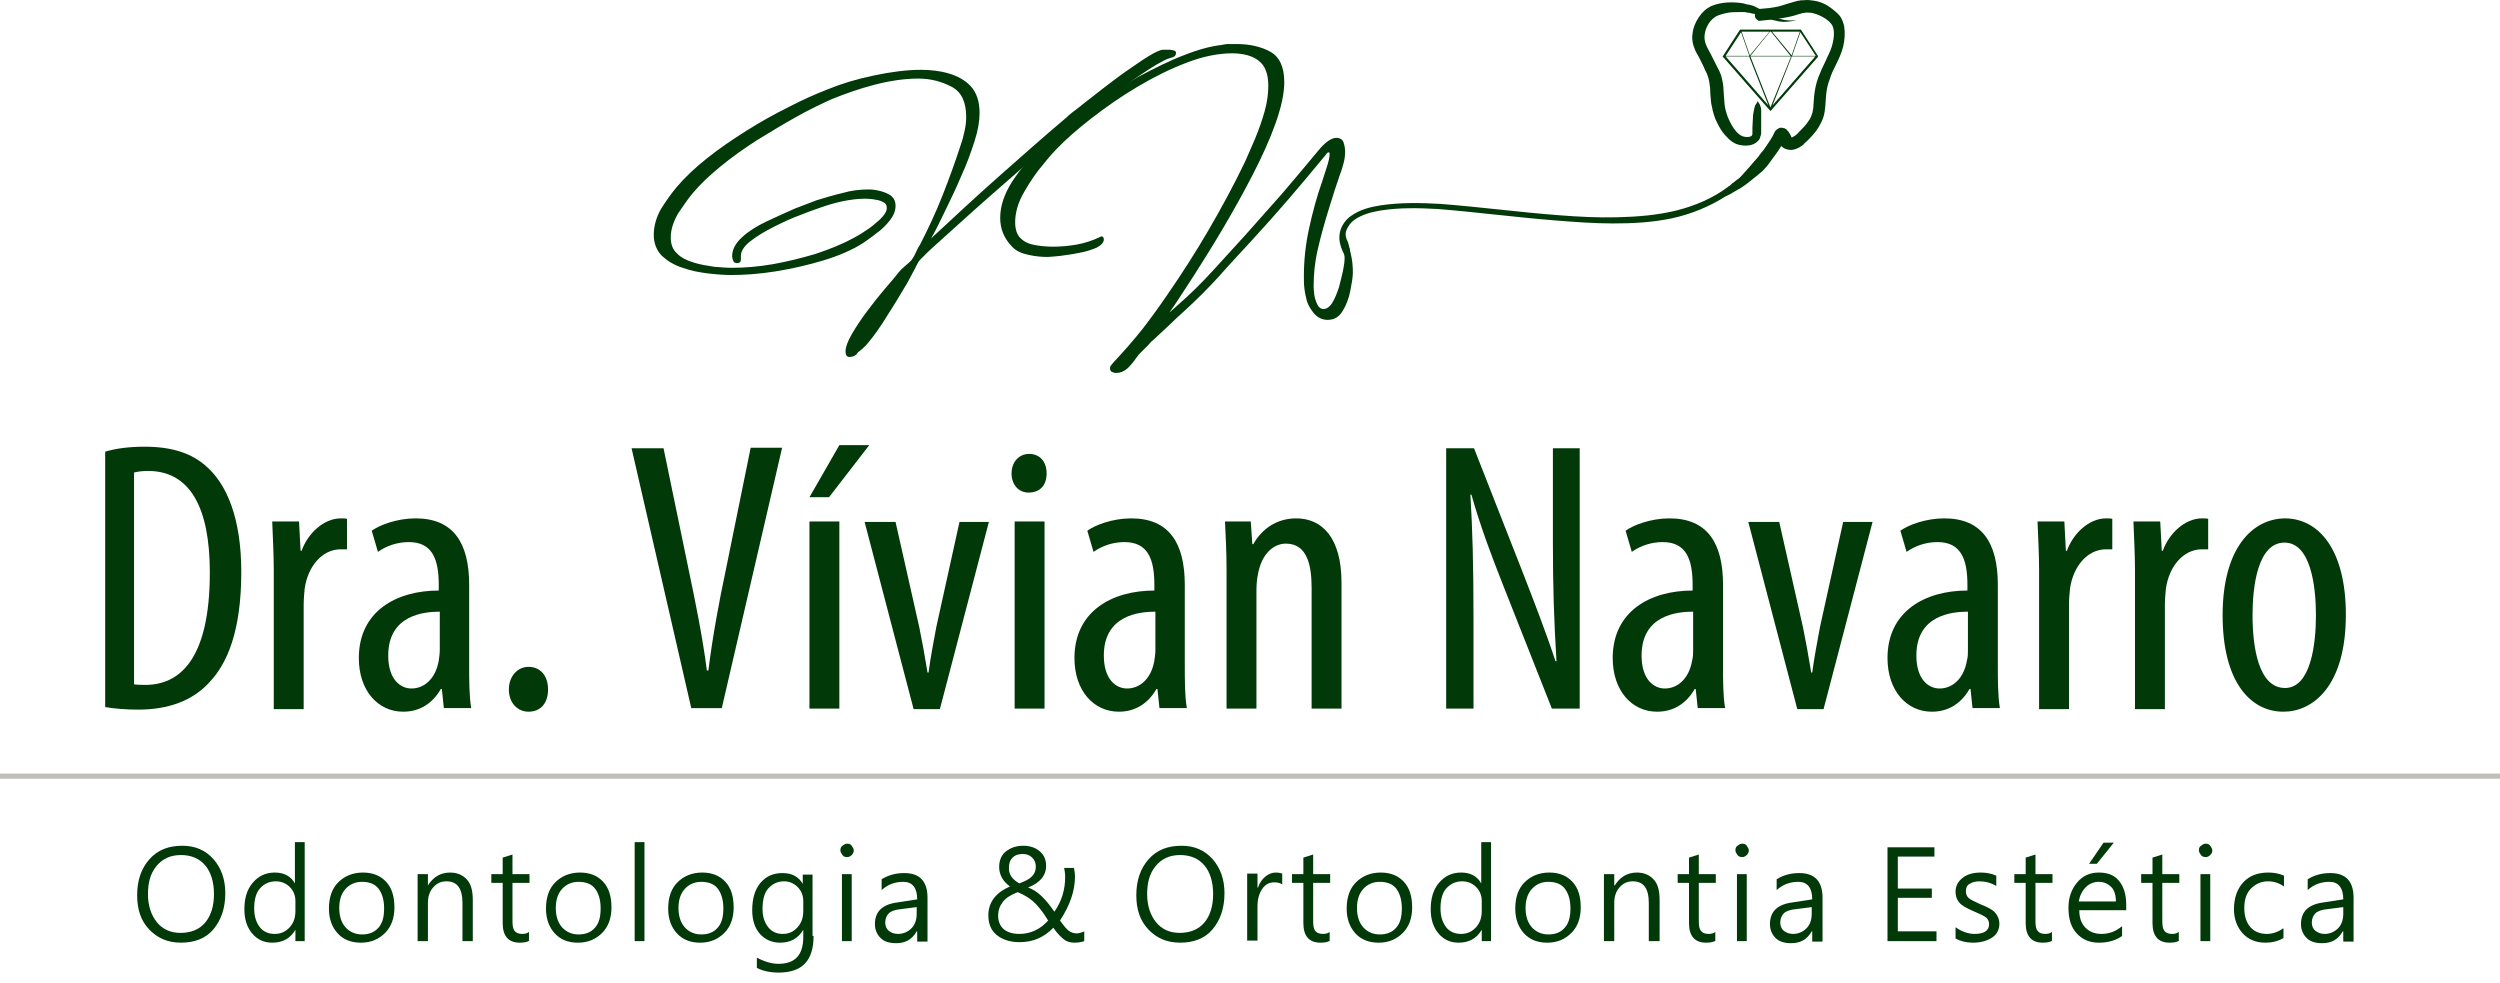 <svg xmlns="http://www.w3.org/2000/svg" width="150" height="59" viewBox="0 0 150 59" fill="none"><path d="M6.28 27.111C6.96 26.895 7.795 26.802 8.693 26.802C10.332 26.802 11.508 27.204 12.374 27.977C13.58 29.029 14.477 31.04 14.477 34.319C14.477 37.907 13.611 39.825 12.59 40.908C11.569 42.052 10.085 42.578 8.29 42.578C7.579 42.578 6.806 42.516 6.311 42.423V27.111H6.28ZM8.043 41.062C8.29 41.093 8.569 41.093 8.723 41.093C10.703 41.093 12.59 39.67 12.59 34.35C12.59 30.421 11.384 28.256 8.878 28.256C8.6 28.256 8.29 28.287 8.043 28.349V41.062Z" fill="#013908"></path><path d="M16.426 34.195C16.426 33.236 16.364 32.122 16.333 31.287H17.942L18.035 33.05H18.096C18.468 31.999 19.427 31.102 20.448 31.102C20.602 31.102 20.726 31.102 20.819 31.133V32.958C20.726 32.958 20.602 32.958 20.448 32.958C19.303 32.958 18.468 34.009 18.282 35.309C18.251 35.618 18.22 35.958 18.22 36.329V42.547H16.426V34.195Z" fill="#013908"></path><path d="M26.634 42.516L26.511 41.341H26.449C25.954 42.207 25.18 42.702 24.191 42.702C22.675 42.702 21.53 41.434 21.53 39.485C21.53 36.67 23.788 35.432 26.325 35.432V35.092C26.325 33.576 25.954 32.525 24.531 32.525C23.85 32.525 23.201 32.741 22.675 33.112L22.304 31.844C22.768 31.504 23.819 31.102 24.933 31.102C27.191 31.102 28.15 32.556 28.15 35.092V39.949C28.15 40.784 28.15 41.774 28.274 42.485H26.634V42.516ZM26.387 36.701C25.459 36.701 23.294 36.886 23.294 39.33C23.294 40.784 24.036 41.31 24.686 41.31C25.459 41.31 26.139 40.722 26.325 39.639C26.356 39.423 26.387 39.206 26.387 38.99V36.701Z" fill="#013908"></path><path d="M30.532 41.372C30.532 40.568 31.058 40.011 31.708 40.011C32.419 40.011 32.883 40.537 32.883 41.372C32.883 42.176 32.45 42.702 31.708 42.702C31.058 42.702 30.532 42.176 30.532 41.372Z" fill="#013908"></path><path d="M41.483 42.517L37.894 26.895H39.812L41.328 34.226C41.699 35.989 42.163 38.248 42.411 40.227H42.504C42.751 38.217 43.153 36.051 43.555 34.164L45.04 26.864H46.927L43.308 42.486H41.483V42.517Z" fill="#013908"></path><path d="M52.155 26.709L49.742 29.833H48.567L50.361 26.709H52.155ZM48.567 42.516V31.287H50.361V42.516H48.567Z" fill="#013908"></path><path d="M53.733 31.318L55.156 37.629C55.31 38.371 55.496 39.392 55.651 40.351H55.713C55.836 39.423 56.022 38.464 56.177 37.629L57.569 31.318H59.332L56.393 42.547H54.816L51.877 31.318H53.733Z" fill="#013908"></path><path d="M62.797 28.41C62.797 29.122 62.394 29.555 61.714 29.555C61.126 29.555 60.693 29.091 60.693 28.41C60.693 27.699 61.157 27.235 61.745 27.235C62.394 27.235 62.797 27.699 62.797 28.41ZM60.879 42.516V31.287H62.673V42.516H60.879Z" fill="#013908"></path><path d="M69.571 42.516L69.447 41.341H69.385C68.891 42.207 68.117 42.702 67.127 42.702C65.612 42.702 64.467 41.434 64.467 39.485C64.467 36.67 66.725 35.432 69.262 35.432V35.092C69.262 33.576 68.891 32.525 67.468 32.525C66.787 32.525 66.137 32.741 65.612 33.112L65.24 31.844C65.704 31.504 66.756 31.102 67.87 31.102C70.128 31.102 71.087 32.556 71.087 35.092V39.949C71.087 40.784 71.087 41.774 71.211 42.485H69.571V42.516ZM69.324 36.701C68.396 36.701 66.23 36.886 66.23 39.33C66.23 40.784 66.973 41.31 67.622 41.31C68.396 41.31 69.076 40.722 69.262 39.639C69.293 39.423 69.324 39.206 69.324 38.99V36.701Z" fill="#013908"></path><path d="M73.593 34.195C73.593 32.865 73.531 32.184 73.5 31.287H75.046L75.139 32.648H75.201C75.696 31.751 76.593 31.102 77.769 31.102C79.315 31.102 80.491 32.246 80.491 34.968V42.516H78.697V35.278C78.697 33.947 78.449 32.617 77.15 32.617C76.407 32.617 75.696 33.236 75.48 34.443C75.418 34.721 75.387 35.061 75.387 35.432V42.516H73.593V34.195Z" fill="#013908"></path><path d="M86.77 42.516V26.895H88.441L91.318 34.226C91.968 35.896 92.772 37.969 93.329 39.67H93.39C93.236 37.196 93.174 35.185 93.174 32.494V26.895H94.782V42.516H93.112L90.142 34.999C89.524 33.422 88.843 31.658 88.286 29.679H88.224C88.348 31.782 88.41 33.762 88.41 37.103V42.516H86.77Z" fill="#013908"></path><path d="M101.866 42.516L101.743 41.341H101.681C101.186 42.207 100.412 42.702 99.423 42.702C97.907 42.702 96.762 41.434 96.762 39.485C96.762 36.67 99.02 35.432 101.557 35.432V35.092C101.557 33.576 101.186 32.525 99.763 32.525C99.082 32.525 98.433 32.741 97.907 33.112L97.536 31.844C98 31.504 99.051 31.102 100.165 31.102C102.423 31.102 103.382 32.556 103.382 35.092V39.949C103.382 40.784 103.382 41.774 103.506 42.485H101.866V42.516ZM101.588 36.701C100.66 36.701 98.495 36.886 98.495 39.33C98.495 40.784 99.237 41.31 99.887 41.31C100.66 41.31 101.34 40.722 101.526 39.639C101.588 39.423 101.588 39.206 101.588 38.99V36.701Z" fill="#013908"></path><path d="M106.754 31.318L108.177 37.629C108.332 38.371 108.517 39.392 108.672 40.351H108.734C108.858 39.423 109.043 38.464 109.198 37.629L110.59 31.318H112.353L109.414 42.547H107.837L104.898 31.318H106.754Z" fill="#013908"></path><path d="M118.354 42.516L118.231 41.341H118.169C117.674 42.207 116.9 42.702 115.91 42.702C114.395 42.702 113.25 41.434 113.25 39.485C113.25 36.67 115.508 35.432 118.045 35.432V35.092C118.045 33.576 117.674 32.525 116.251 32.525C115.57 32.525 114.921 32.741 114.395 33.112L114.023 31.844C114.487 31.504 115.539 31.102 116.653 31.102C118.911 31.102 119.87 32.556 119.87 35.092V39.949C119.87 40.784 119.87 41.774 119.994 42.485H118.354V42.516ZM118.076 36.701C117.148 36.701 114.982 36.886 114.982 39.33C114.982 40.784 115.725 41.31 116.374 41.31C117.148 41.31 117.828 40.722 118.014 39.639C118.076 39.423 118.076 39.206 118.076 38.99V36.701Z" fill="#013908"></path><path d="M122.345 34.195C122.345 33.236 122.283 32.122 122.252 31.287H123.861L123.953 33.05H124.015C124.387 31.999 125.345 31.102 126.366 31.102C126.521 31.102 126.645 31.102 126.738 31.133V32.958C126.645 32.958 126.521 32.958 126.366 32.958C125.222 32.958 124.387 34.009 124.201 35.309C124.17 35.618 124.139 35.958 124.139 36.329V42.547H122.345V34.195Z" fill="#013908"></path><path d="M128.099 34.195C128.099 33.236 128.037 32.122 128.006 31.287H129.614L129.707 33.05H129.769C130.14 31.999 131.099 31.102 132.12 31.102C132.275 31.102 132.399 31.102 132.491 31.133V32.958C132.399 32.958 132.275 32.958 132.12 32.958C130.976 32.958 130.14 34.009 129.955 35.309C129.924 35.618 129.893 35.958 129.893 36.329V42.547H128.099V34.195Z" fill="#013908"></path><path d="M140.751 36.886C140.751 41.217 138.74 42.702 137.008 42.702C134.997 42.702 133.357 40.877 133.357 36.917C133.357 32.834 135.183 31.102 137.131 31.102C139.142 31.133 140.751 32.989 140.751 36.886ZM135.152 36.917C135.152 38.773 135.492 41.279 137.1 41.279C138.647 41.279 138.957 38.65 138.957 36.917C138.957 35.185 138.647 32.556 137.07 32.556C135.461 32.556 135.152 35.185 135.152 36.917Z" fill="#013908"></path><path d="M8.229 53.715C8.229 52.818 8.476 52.106 8.971 51.549C9.466 50.992 10.116 50.745 10.951 50.745C11.724 50.745 12.343 51.023 12.807 51.549C13.271 52.075 13.518 52.756 13.518 53.591C13.518 54.488 13.271 55.199 12.807 55.756C12.343 56.313 11.662 56.56 10.858 56.56C10.054 56.56 9.435 56.282 8.94 55.756C8.445 55.23 8.229 54.55 8.229 53.715ZM8.878 53.653C8.878 54.333 9.064 54.89 9.404 55.323C9.744 55.756 10.239 55.973 10.827 55.973C11.477 55.973 11.972 55.756 12.312 55.354C12.652 54.952 12.838 54.364 12.838 53.653C12.838 52.91 12.652 52.322 12.312 51.92C11.972 51.518 11.477 51.302 10.858 51.302C10.239 51.302 9.744 51.518 9.373 51.982C9.002 52.446 8.878 53.003 8.878 53.653Z" fill="#013908"></path><path d="M18.313 56.468H17.725V55.787C17.416 56.313 16.952 56.56 16.333 56.56C15.838 56.56 15.436 56.375 15.127 56.004C14.818 55.633 14.663 55.169 14.663 54.55C14.663 53.9 14.818 53.374 15.158 52.972C15.498 52.57 15.931 52.353 16.488 52.353C17.045 52.353 17.447 52.57 17.694 53.003V50.528H18.282V56.468H18.313ZM17.725 54.055C17.725 53.715 17.602 53.436 17.385 53.22C17.169 53.003 16.89 52.879 16.55 52.879C16.148 52.879 15.838 53.034 15.591 53.312C15.343 53.591 15.251 54.024 15.251 54.519C15.251 54.983 15.374 55.354 15.591 55.633C15.807 55.911 16.117 56.035 16.488 56.035C16.828 56.035 17.138 55.911 17.385 55.633C17.633 55.354 17.725 55.045 17.725 54.643V54.055Z" fill="#013908"></path><path d="M19.736 54.519C19.736 53.838 19.922 53.312 20.293 52.941C20.664 52.57 21.159 52.353 21.778 52.353C22.365 52.353 22.829 52.539 23.17 52.91C23.51 53.282 23.665 53.776 23.665 54.457C23.665 55.076 23.479 55.602 23.108 55.973C22.737 56.344 22.273 56.561 21.654 56.561C21.066 56.561 20.602 56.375 20.262 56.004C19.922 55.633 19.736 55.138 19.736 54.519ZM20.355 54.488C20.355 54.952 20.478 55.354 20.726 55.633C20.973 55.911 21.314 56.066 21.716 56.066C22.149 56.066 22.458 55.942 22.706 55.663C22.953 55.385 23.046 55.014 23.046 54.488C23.046 53.993 22.922 53.591 22.706 53.312C22.489 53.034 22.149 52.91 21.716 52.91C21.314 52.91 20.973 53.065 20.726 53.343C20.478 53.622 20.355 53.993 20.355 54.488Z" fill="#013908"></path><path d="M28.367 56.468H27.748V54.179C27.748 53.312 27.439 52.879 26.789 52.879C26.449 52.879 26.201 53.003 25.985 53.251C25.768 53.498 25.675 53.807 25.675 54.179V56.468H25.057V52.446H25.675V53.127C25.985 52.632 26.418 52.353 27.006 52.353C27.439 52.353 27.779 52.508 28.026 52.787C28.274 53.065 28.367 53.467 28.367 54.024V56.468Z" fill="#013908"></path><path d="M31.77 56.437C31.615 56.53 31.429 56.56 31.182 56.56C30.501 56.56 30.161 56.158 30.161 55.385V52.972H29.48V52.446H30.161V51.456L30.749 51.271V52.446H31.77V52.972H30.749V55.261C30.749 55.54 30.78 55.725 30.872 55.849C30.965 55.973 31.12 56.035 31.336 56.035C31.491 56.035 31.646 56.004 31.738 55.911V56.437H31.77Z" fill="#013908"></path><path d="M32.759 54.519C32.759 53.838 32.945 53.312 33.316 52.941C33.687 52.57 34.182 52.353 34.801 52.353C35.389 52.353 35.853 52.539 36.193 52.91C36.533 53.282 36.688 53.776 36.688 54.457C36.688 55.076 36.502 55.602 36.131 55.973C35.76 56.344 35.296 56.561 34.677 56.561C34.09 56.561 33.626 56.375 33.285 56.004C32.945 55.633 32.759 55.138 32.759 54.519ZM33.347 54.488C33.347 54.952 33.471 55.354 33.718 55.633C33.966 55.911 34.306 56.066 34.708 56.066C35.141 56.066 35.451 55.942 35.698 55.663C35.946 55.385 36.038 55.014 36.038 54.488C36.038 53.993 35.915 53.591 35.698 53.312C35.481 53.034 35.141 52.91 34.708 52.91C34.306 52.91 33.966 53.065 33.718 53.343C33.471 53.622 33.347 53.993 33.347 54.488Z" fill="#013908"></path><path d="M38.08 56.468V50.528H38.668V56.468H38.08Z" fill="#013908"></path><path d="M40.091 54.519C40.091 53.838 40.276 53.312 40.648 52.941C41.019 52.57 41.514 52.353 42.132 52.353C42.72 52.353 43.184 52.539 43.525 52.91C43.865 53.282 44.019 53.776 44.019 54.457C44.019 55.076 43.834 55.602 43.463 55.973C43.091 56.344 42.627 56.561 42.009 56.561C41.421 56.561 40.957 56.375 40.617 56.004C40.276 55.633 40.091 55.138 40.091 54.519ZM40.709 54.488C40.709 54.952 40.833 55.354 41.081 55.633C41.328 55.911 41.668 56.066 42.071 56.066C42.504 56.066 42.813 55.942 43.06 55.663C43.308 55.385 43.401 55.014 43.401 54.488C43.401 53.993 43.277 53.591 43.06 53.312C42.844 53.034 42.504 52.91 42.071 52.91C41.668 52.91 41.328 53.065 41.081 53.343C40.833 53.622 40.709 53.993 40.709 54.488Z" fill="#013908"></path><path d="M48.814 56.158C48.814 57.643 48.134 58.355 46.711 58.355C46.216 58.355 45.783 58.262 45.411 58.076V57.458C45.876 57.705 46.309 57.829 46.711 57.829C47.701 57.829 48.196 57.303 48.196 56.22V55.787C47.886 56.313 47.422 56.56 46.803 56.56C46.309 56.56 45.906 56.375 45.597 56.035C45.288 55.694 45.133 55.199 45.133 54.611C45.133 53.931 45.288 53.374 45.628 52.972C45.968 52.57 46.401 52.384 46.958 52.384C47.515 52.384 47.917 52.601 48.165 53.034V52.477H48.752V56.158H48.814ZM48.196 54.055C48.196 53.715 48.072 53.436 47.855 53.219C47.639 53.003 47.36 52.879 47.051 52.879C46.649 52.879 46.34 53.034 46.092 53.312C45.844 53.591 45.752 54.024 45.752 54.55C45.752 55.014 45.876 55.354 46.092 55.632C46.309 55.911 46.618 56.035 46.958 56.035C47.329 56.035 47.608 55.911 47.855 55.632C48.103 55.354 48.196 55.045 48.196 54.642V54.055Z" fill="#013908"></path><path d="M50.423 51.023C50.423 50.9 50.454 50.807 50.547 50.745C50.639 50.683 50.701 50.621 50.825 50.621C50.949 50.621 51.041 50.652 51.103 50.745C51.165 50.838 51.227 50.93 51.227 51.023C51.227 51.116 51.196 51.209 51.103 51.302C51.011 51.394 50.918 51.425 50.825 51.425C50.701 51.425 50.608 51.394 50.547 51.302C50.485 51.209 50.423 51.116 50.423 51.023ZM50.516 56.468V52.446H51.103V56.468H50.516Z" fill="#013908"></path><path d="M52.898 52.755C53.3 52.508 53.733 52.384 54.259 52.384C55.187 52.384 55.651 52.879 55.651 53.869V56.498H55.032V55.88H55.001C54.723 56.375 54.321 56.591 53.764 56.591C53.361 56.591 53.052 56.498 52.836 56.282C52.619 56.066 52.495 55.787 52.495 55.447C52.495 54.704 52.928 54.271 53.825 54.148L55.032 53.962C55.032 53.281 54.754 52.91 54.197 52.91C53.702 52.91 53.269 53.065 52.898 53.405V52.755ZM54.042 54.55C53.702 54.581 53.454 54.673 53.331 54.797C53.207 54.921 53.114 55.106 53.114 55.354C53.114 55.54 53.176 55.725 53.331 55.849C53.485 55.973 53.671 56.035 53.887 56.035C54.197 56.035 54.475 55.911 54.692 55.694C54.908 55.478 55.001 55.168 55.001 54.828V54.426L54.042 54.55Z" fill="#013908"></path><path d="M63.199 55.663C62.642 56.251 61.961 56.53 61.188 56.53C60.6 56.53 60.136 56.375 59.796 56.096C59.456 55.818 59.301 55.416 59.301 54.921C59.301 54.148 59.734 53.56 60.6 53.189C60.167 52.879 59.95 52.477 59.95 52.013C59.95 51.642 60.074 51.302 60.353 51.085C60.631 50.869 60.971 50.745 61.404 50.745C61.807 50.745 62.147 50.869 62.394 51.085C62.642 51.302 62.766 51.58 62.766 51.951C62.766 52.539 62.394 52.972 61.683 53.251C62.24 53.436 62.735 53.931 63.261 54.704C63.694 54.086 63.91 53.405 63.91 52.601C63.91 52.415 63.879 52.23 63.848 52.075H64.436C64.467 52.23 64.498 52.384 64.498 52.601C64.498 53.467 64.189 54.333 63.601 55.23C63.817 55.54 64.003 55.756 64.127 55.849C64.25 55.942 64.436 56.004 64.591 56.004C64.683 56.004 64.869 55.973 65.055 55.88V56.468C64.869 56.53 64.683 56.56 64.467 56.56C64.219 56.56 64.003 56.499 63.848 56.375C63.694 56.251 63.446 56.035 63.199 55.663ZM62.889 55.23C62.549 54.673 62.24 54.302 61.992 54.086C61.745 53.869 61.435 53.684 61.064 53.529C60.662 53.684 60.353 53.869 60.167 54.117C59.981 54.364 59.889 54.612 59.889 54.952C59.889 55.292 60.012 55.571 60.229 55.756C60.446 55.942 60.786 56.035 61.157 56.035C61.837 56.035 62.425 55.756 62.889 55.23ZM61.157 53.003C61.497 52.879 61.745 52.756 61.899 52.601C62.054 52.446 62.147 52.261 62.147 52.013C62.147 51.766 62.085 51.611 61.93 51.456C61.776 51.302 61.59 51.24 61.373 51.24C61.095 51.24 60.91 51.302 60.755 51.456C60.6 51.611 60.538 51.797 60.538 52.044C60.507 52.446 60.724 52.756 61.157 53.003Z" fill="#013908"></path><path d="M68.179 53.715C68.179 52.818 68.427 52.106 68.921 51.549C69.416 50.992 70.066 50.745 70.901 50.745C71.675 50.745 72.293 51.023 72.757 51.549C73.221 52.075 73.469 52.756 73.469 53.591C73.469 54.488 73.221 55.199 72.757 55.756C72.293 56.313 71.613 56.56 70.808 56.56C70.004 56.56 69.385 56.282 68.891 55.756C68.396 55.23 68.179 54.55 68.179 53.715ZM68.829 53.653C68.829 54.333 69.014 54.89 69.355 55.323C69.695 55.756 70.19 55.973 70.778 55.973C71.427 55.973 71.922 55.756 72.262 55.354C72.603 54.952 72.788 54.364 72.788 53.653C72.788 52.91 72.603 52.322 72.262 51.92C71.922 51.518 71.427 51.302 70.808 51.302C70.19 51.302 69.695 51.518 69.324 51.982C68.952 52.446 68.829 53.003 68.829 53.653Z" fill="#013908"></path><path d="M76.933 53.065C76.81 52.972 76.655 52.941 76.439 52.941C76.16 52.941 75.913 53.065 75.727 53.343C75.541 53.622 75.449 53.962 75.449 54.395V56.437H74.83V52.415H75.449V53.251H75.48C75.572 52.972 75.727 52.756 75.913 52.601C76.098 52.446 76.315 52.353 76.531 52.353C76.717 52.353 76.841 52.384 76.933 52.415V53.065Z" fill="#013908"></path><path d="M79.81 56.437C79.656 56.53 79.47 56.56 79.223 56.56C78.542 56.56 78.202 56.158 78.202 55.385V52.972H77.521V52.446H78.202V51.456L78.79 51.271V52.446H79.81V52.972H78.79V55.261C78.79 55.54 78.82 55.725 78.913 55.849C79.006 55.973 79.161 56.035 79.377 56.035C79.532 56.035 79.687 56.004 79.779 55.911V56.437H79.81Z" fill="#013908"></path><path d="M80.8 54.519C80.8 53.838 80.986 53.312 81.357 52.941C81.728 52.57 82.223 52.353 82.842 52.353C83.43 52.353 83.894 52.539 84.234 52.91C84.574 53.282 84.729 53.776 84.729 54.457C84.729 55.076 84.543 55.602 84.172 55.973C83.801 56.344 83.337 56.561 82.718 56.561C82.13 56.561 81.666 56.375 81.326 56.004C80.986 55.633 80.8 55.138 80.8 54.519ZM81.419 54.488C81.419 54.952 81.543 55.354 81.79 55.633C82.037 55.911 82.378 56.066 82.78 56.066C83.213 56.066 83.522 55.942 83.77 55.663C84.017 55.385 84.11 55.014 84.11 54.488C84.11 53.993 83.986 53.591 83.77 53.312C83.553 53.034 83.213 52.91 82.78 52.91C82.378 52.91 82.037 53.065 81.79 53.343C81.543 53.622 81.419 53.993 81.419 54.488Z" fill="#013908"></path><path d="M89.493 56.468H88.905V55.787C88.596 56.313 88.132 56.56 87.513 56.56C87.018 56.56 86.616 56.375 86.306 56.004C85.997 55.633 85.843 55.169 85.843 54.55C85.843 53.9 85.997 53.374 86.337 52.972C86.678 52.57 87.111 52.353 87.668 52.353C88.224 52.353 88.626 52.57 88.874 53.003V50.528H89.462V56.468H89.493ZM88.905 54.055C88.905 53.715 88.781 53.436 88.565 53.22C88.348 53.003 88.07 52.879 87.73 52.879C87.327 52.879 87.018 53.034 86.77 53.312C86.523 53.591 86.43 54.024 86.43 54.519C86.43 54.983 86.554 55.354 86.77 55.633C86.987 55.911 87.296 56.035 87.668 56.035C88.008 56.035 88.317 55.911 88.565 55.633C88.812 55.354 88.905 55.045 88.905 54.643V54.055Z" fill="#013908"></path><path d="M90.916 54.519C90.916 53.838 91.101 53.312 91.472 52.941C91.844 52.57 92.339 52.353 92.957 52.353C93.545 52.353 94.009 52.539 94.349 52.91C94.69 53.282 94.844 53.776 94.844 54.457C94.844 55.076 94.659 55.602 94.287 55.973C93.916 56.344 93.452 56.561 92.834 56.561C92.246 56.561 91.782 56.375 91.442 56.004C91.101 55.633 90.916 55.138 90.916 54.519ZM91.534 54.488C91.534 54.952 91.658 55.354 91.906 55.633C92.153 55.911 92.493 56.066 92.895 56.066C93.329 56.066 93.638 55.942 93.885 55.663C94.133 55.385 94.226 55.014 94.226 54.488C94.226 53.993 94.102 53.591 93.885 53.312C93.669 53.034 93.329 52.91 92.895 52.91C92.493 52.91 92.153 53.065 91.906 53.343C91.658 53.622 91.534 53.993 91.534 54.488Z" fill="#013908"></path><path d="M99.546 56.468H98.928V54.179C98.928 53.312 98.618 52.879 97.969 52.879C97.628 52.879 97.381 53.003 97.164 53.251C96.948 53.498 96.855 53.807 96.855 54.179V56.468H96.236V52.446H96.855V53.127H96.886C97.195 52.632 97.628 52.353 98.216 52.353C98.649 52.353 98.99 52.508 99.237 52.787C99.484 53.065 99.577 53.467 99.577 54.024V56.468H99.546Z" fill="#013908"></path><path d="M102.949 56.437C102.794 56.53 102.609 56.56 102.361 56.56C101.681 56.56 101.34 56.158 101.34 55.385V52.972H100.66V52.446H101.34V51.456L101.928 51.271V52.446H102.949V52.972H101.928V55.261C101.928 55.54 101.959 55.725 102.052 55.849C102.145 55.973 102.299 56.035 102.516 56.035C102.671 56.035 102.825 56.004 102.918 55.911V56.437H102.949Z" fill="#013908"></path><path d="M104.125 51.023C104.125 50.9 104.156 50.807 104.248 50.745C104.341 50.683 104.403 50.621 104.527 50.621C104.651 50.621 104.743 50.652 104.805 50.745C104.867 50.838 104.929 50.93 104.929 51.023C104.929 51.116 104.898 51.209 104.805 51.302C104.712 51.394 104.62 51.425 104.527 51.425C104.434 51.425 104.31 51.394 104.248 51.302C104.187 51.209 104.125 51.116 104.125 51.023ZM104.217 56.468V52.446H104.805V56.468H104.217Z" fill="#013908"></path><path d="M106.599 52.755C107.001 52.508 107.435 52.384 107.96 52.384C108.888 52.384 109.352 52.879 109.352 53.869V56.498H108.734V55.88H108.703C108.424 56.375 108.022 56.591 107.465 56.591C107.063 56.591 106.754 56.498 106.537 56.282C106.321 56.066 106.197 55.787 106.197 55.447C106.197 54.704 106.63 54.271 107.527 54.148L108.734 53.962C108.734 53.281 108.455 52.91 107.899 52.91C107.404 52.91 106.971 53.065 106.599 53.405V52.755ZM107.744 54.55C107.404 54.581 107.156 54.673 107.032 54.797C106.909 54.921 106.816 55.106 106.816 55.354C106.816 55.54 106.878 55.725 107.032 55.849C107.187 55.973 107.373 56.035 107.589 56.035C107.899 56.035 108.177 55.911 108.393 55.694C108.61 55.478 108.703 55.168 108.703 54.828V54.426L107.744 54.55Z" fill="#013908"></path><path d="M116.189 56.468H113.25V50.838H116.065V51.395H113.869V53.312H115.91V53.869H113.869V55.88H116.189V56.468Z" fill="#013908"></path><path d="M117.333 55.633C117.674 55.88 118.076 56.035 118.478 56.035C119.035 56.035 119.344 55.849 119.344 55.447C119.344 55.292 119.282 55.138 119.159 55.045C119.035 54.952 118.787 54.828 118.416 54.674C117.983 54.488 117.705 54.333 117.55 54.148C117.395 53.962 117.333 53.746 117.333 53.498C117.333 53.158 117.488 52.879 117.767 52.663C118.045 52.446 118.416 52.353 118.849 52.353C119.19 52.353 119.499 52.415 119.777 52.539V53.158C119.468 52.972 119.128 52.879 118.756 52.879C118.509 52.879 118.323 52.941 118.169 53.034C118.014 53.127 117.952 53.282 117.952 53.467C117.952 53.653 118.014 53.776 118.107 53.869C118.2 53.962 118.447 54.086 118.787 54.24C119.251 54.426 119.561 54.581 119.715 54.766C119.87 54.952 119.963 55.169 119.963 55.416C119.963 55.787 119.808 56.066 119.53 56.251C119.251 56.437 118.849 56.561 118.385 56.561C117.983 56.561 117.612 56.468 117.333 56.313V55.633Z" fill="#013908"></path><path d="M123.149 56.437C122.994 56.53 122.809 56.56 122.561 56.56C121.881 56.56 121.541 56.158 121.541 55.385V52.972H120.86V52.446H121.541V51.456L122.128 51.271V52.446H123.149V52.972H122.128V55.261C122.128 55.54 122.159 55.725 122.252 55.849C122.345 55.973 122.499 56.035 122.716 56.035C122.871 56.035 123.025 56.004 123.118 55.911V56.437H123.149Z" fill="#013908"></path><path d="M127.604 54.612H124.758C124.758 55.076 124.881 55.416 125.129 55.663C125.376 55.911 125.686 56.035 126.088 56.035C126.552 56.035 126.954 55.88 127.325 55.571V56.158C126.985 56.406 126.521 56.561 125.933 56.561C125.376 56.561 124.943 56.375 124.603 56.004C124.263 55.633 124.108 55.138 124.108 54.457C124.108 53.838 124.294 53.343 124.634 52.941C124.974 52.539 125.407 52.353 125.933 52.353C126.459 52.353 126.861 52.508 127.14 52.849C127.418 53.189 127.573 53.653 127.573 54.271V54.612H127.604ZM126.954 54.086C126.954 53.715 126.861 53.405 126.676 53.22C126.49 53.034 126.242 52.91 125.933 52.91C125.655 52.91 125.376 53.003 125.16 53.22C124.943 53.436 124.789 53.715 124.727 54.086H126.954ZM126.83 50.559L125.809 51.828H125.345L126.212 50.559H126.83Z" fill="#013908"></path><path d="M130.759 56.437C130.604 56.53 130.419 56.56 130.171 56.56C129.491 56.56 129.15 56.158 129.15 55.385V52.972H128.47V52.446H129.15V51.456L129.738 51.271V52.446H130.759V52.972H129.738V55.261C129.738 55.54 129.769 55.725 129.862 55.849C129.955 55.973 130.109 56.035 130.326 56.035C130.481 56.035 130.635 56.004 130.728 55.911V56.437H130.759Z" fill="#013908"></path><path d="M131.934 51.023C131.934 50.9 131.965 50.807 132.058 50.745C132.151 50.683 132.213 50.621 132.337 50.621C132.46 50.621 132.553 50.652 132.615 50.745C132.677 50.838 132.739 50.93 132.739 51.023C132.739 51.116 132.708 51.209 132.615 51.302C132.522 51.394 132.429 51.425 132.337 51.425C132.244 51.425 132.12 51.394 132.058 51.302C131.996 51.209 131.934 51.116 131.934 51.023ZM132.027 56.468V52.446H132.615V56.468H132.027Z" fill="#013908"></path><path d="M137.008 56.282C136.698 56.468 136.327 56.561 135.925 56.561C135.368 56.561 134.904 56.375 134.564 56.004C134.224 55.633 134.038 55.138 134.038 54.55C134.038 53.9 134.224 53.343 134.595 52.941C134.966 52.539 135.461 52.353 136.111 52.353C136.451 52.353 136.76 52.415 137.039 52.539V53.189C136.729 52.972 136.42 52.879 136.08 52.879C135.677 52.879 135.337 53.034 135.059 53.312C134.78 53.591 134.657 53.993 134.657 54.488C134.657 54.952 134.78 55.354 135.028 55.633C135.275 55.911 135.616 56.035 136.018 56.035C136.358 56.035 136.698 55.911 137.008 55.694V56.282Z" fill="#013908"></path><path d="M138.462 52.755C138.864 52.508 139.297 52.384 139.823 52.384C140.751 52.384 141.215 52.879 141.215 53.869V56.498H140.596V55.88H140.565C140.287 56.375 139.885 56.591 139.328 56.591C138.926 56.591 138.616 56.498 138.4 56.282C138.183 56.066 138.059 55.787 138.059 55.447C138.059 54.704 138.493 54.271 139.39 54.148L140.596 53.962C140.596 53.281 140.318 52.91 139.761 52.91C139.266 52.91 138.833 53.065 138.462 53.405V52.755ZM139.637 54.55C139.297 54.581 139.049 54.673 138.926 54.797C138.802 54.921 138.709 55.106 138.709 55.354C138.709 55.54 138.771 55.725 138.926 55.849C139.08 55.973 139.266 56.035 139.482 56.035C139.792 56.035 140.07 55.911 140.287 55.694C140.503 55.478 140.596 55.168 140.596 54.828V54.426L139.637 54.55Z" fill="#013908"></path><path d="M150 46.414H0V46.723H150V46.414Z" fill="#BFBEB9"></path><path d="M50.98 21.419C50.794 21.419 50.732 21.296 50.732 21.079C50.732 20.832 50.856 20.491 51.103 20.058C51.351 19.625 51.66 19.161 52.031 18.666C52.403 18.171 52.743 17.738 53.114 17.305C53.454 16.903 53.733 16.594 53.887 16.377C54.011 16.223 54.135 16.099 54.29 15.975C54.444 15.851 54.568 15.728 54.692 15.604C54.754 15.511 54.846 15.387 54.939 15.171C55.032 14.985 55.094 14.831 55.187 14.707C55.682 13.748 56.146 12.758 56.548 11.737C56.95 10.716 57.321 9.695 57.661 8.644C57.754 8.396 57.816 8.118 57.878 7.839C57.94 7.561 57.971 7.283 57.971 7.004C57.971 6.138 57.692 5.519 57.105 5.21C56.517 4.901 55.867 4.715 55.094 4.715C54.29 4.715 53.423 4.839 52.465 5.086C51.505 5.334 50.67 5.643 49.897 5.952C49.278 6.231 48.567 6.571 47.793 7.004C47.02 7.437 46.247 7.901 45.442 8.396C44.669 8.891 43.927 9.417 43.246 9.974C42.566 10.531 42.009 11.056 41.545 11.613C41.266 11.954 40.988 12.356 40.678 12.82C40.4 13.315 40.245 13.779 40.245 14.243C40.245 14.676 40.369 14.985 40.648 15.233C40.895 15.48 41.235 15.635 41.638 15.758C42.04 15.882 42.442 15.944 42.844 16.006C43.246 16.037 43.586 16.068 43.896 16.068C44.669 16.068 45.473 16.006 46.37 15.851C47.237 15.697 48.103 15.48 48.938 15.233C49.773 14.954 50.547 14.645 51.227 14.274C51.382 14.181 51.629 14.057 51.939 13.841C52.248 13.655 52.526 13.408 52.805 13.16C53.052 12.912 53.207 12.696 53.207 12.479C53.207 12.294 53.114 12.17 52.959 12.108C52.774 12.015 52.588 11.985 52.372 11.954C52.155 11.923 52 11.923 51.877 11.923C51.444 11.923 51.011 11.985 50.547 12.077C50.113 12.17 49.68 12.294 49.247 12.448C49 12.541 48.598 12.665 48.072 12.882C47.546 13.067 47.02 13.315 46.463 13.593C45.906 13.871 45.442 14.15 45.04 14.459C44.638 14.769 44.453 15.078 44.453 15.356V15.573C44.453 15.728 44.36 15.789 44.205 15.789C44.112 15.789 44.019 15.728 43.989 15.635C43.958 15.542 43.927 15.449 43.927 15.387C43.927 14.985 44.112 14.614 44.514 14.243C44.916 13.871 45.411 13.562 45.999 13.284C46.587 13.005 47.144 12.758 47.701 12.51C48.257 12.294 48.691 12.139 49 12.015C49.495 11.861 50.021 11.706 50.547 11.582C51.072 11.428 51.598 11.366 52.124 11.366C52.341 11.366 52.557 11.397 52.805 11.459C53.052 11.521 53.269 11.613 53.454 11.737C53.64 11.892 53.733 12.077 53.733 12.356C53.733 12.665 53.609 12.944 53.392 13.222C53.176 13.5 52.898 13.779 52.588 13.995C52.279 14.243 52 14.428 51.784 14.583C51.103 15.016 50.299 15.356 49.371 15.635C48.443 15.913 47.484 16.13 46.525 16.284C45.566 16.439 44.669 16.501 43.865 16.501C43.493 16.501 43.029 16.47 42.504 16.408C41.978 16.346 41.483 16.253 40.957 16.068C40.462 15.913 40.06 15.666 39.72 15.356C39.41 15.047 39.225 14.614 39.225 14.088C39.225 13.562 39.379 13.036 39.658 12.541C39.967 12.046 40.276 11.613 40.586 11.242C41.081 10.654 41.699 10.067 42.442 9.479C43.184 8.891 43.958 8.365 44.793 7.839C45.628 7.313 46.463 6.849 47.329 6.416C48.165 5.983 48.938 5.643 49.649 5.365C50.485 5.024 51.382 4.746 52.434 4.529C53.454 4.313 54.413 4.189 55.248 4.189C55.836 4.189 56.393 4.251 56.919 4.406C57.445 4.56 57.909 4.808 58.249 5.179C58.589 5.55 58.775 6.076 58.775 6.788C58.775 7.252 58.682 7.839 58.466 8.489C58.249 9.17 58.002 9.85 57.661 10.592C57.352 11.335 57.012 12.015 56.702 12.665C56.393 13.315 56.115 13.871 55.867 14.305C57.197 13.067 58.528 11.83 59.889 10.623C61.25 9.417 62.611 8.211 64.003 7.035C64.158 6.88 64.436 6.664 64.807 6.385C65.178 6.076 65.612 5.767 66.106 5.365C66.601 4.993 67.065 4.622 67.56 4.282C68.055 3.942 68.488 3.632 68.891 3.385C69.293 3.137 69.571 3.014 69.757 2.983H70.097C70.159 2.983 70.252 2.983 70.375 3.014C70.499 3.045 70.561 3.075 70.561 3.168C70.561 3.292 70.499 3.385 70.406 3.416C70.314 3.447 70.221 3.478 70.128 3.509C70.004 3.539 69.757 3.663 69.385 3.88C69.014 4.096 68.612 4.375 68.148 4.684C67.715 4.993 67.282 5.272 66.911 5.55C66.54 5.798 66.292 5.983 66.168 6.107C65.519 6.602 64.9 7.066 64.343 7.561C63.23 8.458 62.147 9.355 61.095 10.283C60.043 11.211 58.961 12.139 57.94 13.067L56.053 14.769C55.96 14.861 55.805 14.985 55.62 15.171C55.434 15.356 55.31 15.48 55.218 15.573C55.156 15.635 55.094 15.728 55.063 15.789C55.032 15.882 54.97 15.944 54.939 16.037L54.444 16.965C54.104 17.522 53.733 18.171 53.269 18.883C52.836 19.594 52.403 20.213 51.969 20.708C51.846 20.832 51.691 20.986 51.475 21.141C51.382 21.327 51.165 21.419 50.98 21.419Z" fill="#013908"></path><path d="M66.973 22.378C66.88 22.378 66.787 22.347 66.725 22.317C66.632 22.286 66.601 22.193 66.601 22.1C66.601 22.007 66.632 21.945 66.694 21.883C66.756 21.822 66.787 21.76 66.849 21.698C67.437 21.079 67.993 20.43 68.519 19.78C69.045 19.099 69.54 18.419 70.004 17.738C70.901 16.439 71.737 15.14 72.51 13.81C73.283 12.479 74.026 11.118 74.706 9.695C74.892 9.262 75.108 8.798 75.325 8.272C75.541 7.746 75.727 7.221 75.882 6.664C76.036 6.107 76.098 5.612 76.098 5.148C76.098 4.437 75.913 3.942 75.51 3.632C75.139 3.354 74.613 3.199 73.933 3.199C73.098 3.199 72.169 3.385 71.211 3.756C70.221 4.127 69.231 4.622 68.241 5.21C67.251 5.798 66.323 6.447 65.488 7.097C64.653 7.746 63.941 8.365 63.384 8.953C63.044 9.293 62.704 9.726 62.301 10.221C61.93 10.716 61.59 11.242 61.312 11.768C61.033 12.325 60.91 12.851 60.91 13.346C60.91 13.779 61.033 14.119 61.25 14.305C61.466 14.521 61.745 14.645 62.116 14.707C62.456 14.768 62.827 14.8 63.168 14.8C63.601 14.8 64.065 14.768 64.591 14.676C65.117 14.583 65.55 14.428 65.952 14.243C66.014 14.212 66.076 14.181 66.076 14.181C66.168 14.181 66.23 14.243 66.23 14.366C66.23 14.552 66.076 14.707 65.797 14.861C65.488 14.985 65.147 15.109 64.745 15.171C64.343 15.264 63.972 15.294 63.601 15.356C63.23 15.387 62.982 15.418 62.858 15.418C62.518 15.418 62.147 15.387 61.714 15.294C61.281 15.202 60.94 15.047 60.693 14.768C60.229 14.274 60.012 13.717 60.012 13.067C60.012 12.356 60.26 11.644 60.724 10.902C61.219 10.159 61.837 9.386 62.642 8.644C63.446 7.901 64.343 7.159 65.302 6.478C66.292 5.798 67.282 5.179 68.272 4.622C69.262 4.096 70.19 3.632 71.087 3.292C71.953 2.952 72.695 2.766 73.252 2.704C73.407 2.673 73.562 2.642 73.716 2.642C73.871 2.642 74.026 2.642 74.18 2.642C74.985 2.642 75.665 2.797 76.222 3.106C76.779 3.416 77.057 4.034 77.057 4.931C77.057 5.612 76.871 6.447 76.531 7.406C76.191 8.365 75.727 9.386 75.17 10.469C74.613 11.551 74.026 12.603 73.407 13.655C72.788 14.707 72.169 15.697 71.613 16.563C71.025 17.46 70.561 18.202 70.159 18.759L70.747 18.233C71.458 17.614 72.139 16.934 72.788 16.223C73.438 15.511 74.088 14.8 74.706 14.119C75.449 13.284 76.16 12.479 76.903 11.644C77.614 10.809 78.325 9.974 79.037 9.108C79.161 8.953 79.315 8.767 79.532 8.582C79.748 8.396 79.965 8.272 80.181 8.272C80.398 8.272 80.553 8.365 80.615 8.551C80.676 8.736 80.707 8.922 80.707 9.108C80.707 9.324 80.676 9.572 80.615 9.788C80.553 10.005 80.491 10.252 80.398 10.469C80.181 11.087 79.965 11.768 79.718 12.572C79.47 13.377 79.254 14.15 79.068 14.954C78.882 15.758 78.82 16.47 78.82 17.119C78.82 17.243 78.82 17.429 78.851 17.645C78.882 17.862 78.944 18.078 79.037 18.264C79.13 18.45 79.254 18.543 79.408 18.543C79.594 18.543 79.779 18.419 79.934 18.171C80.089 17.924 80.212 17.614 80.336 17.243C80.429 16.872 80.522 16.532 80.584 16.223C80.645 15.913 80.676 15.666 80.676 15.511C80.676 15.294 80.645 15.109 80.584 15.016C80.522 14.923 80.491 14.83 80.491 14.768C80.491 14.676 80.553 14.614 80.645 14.614C80.8 14.614 80.924 14.738 80.986 14.985C81.048 15.233 81.109 15.48 81.141 15.758C81.171 16.037 81.171 16.223 81.171 16.346C81.171 16.625 81.109 16.996 81.017 17.46C80.924 17.924 80.769 18.326 80.553 18.666C80.336 19.038 80.027 19.192 79.656 19.192C79.346 19.192 79.099 19.068 78.882 18.852C78.666 18.604 78.511 18.357 78.418 18.078C78.356 17.831 78.294 17.584 78.264 17.305C78.233 17.058 78.233 16.81 78.233 16.563C78.233 15.666 78.325 14.707 78.542 13.717C78.758 12.727 79.006 11.799 79.315 10.933C79.377 10.747 79.47 10.469 79.594 10.066C79.718 9.695 79.779 9.417 79.779 9.231C79.779 9.169 79.748 9.139 79.718 9.139C79.687 9.139 79.625 9.169 79.563 9.262C79.501 9.355 79.439 9.417 79.439 9.417C78.016 11.149 76.562 12.851 75.077 14.459C74.428 15.171 73.778 15.851 73.129 16.594C72.479 17.305 71.798 17.986 71.087 18.635C70.778 18.914 70.468 19.192 70.159 19.502C69.85 19.78 69.54 20.089 69.231 20.368C69.107 20.46 68.983 20.584 68.891 20.708C68.767 20.832 68.674 20.924 68.55 21.048C68.488 21.11 68.396 21.203 68.334 21.265C68.272 21.358 68.21 21.419 68.148 21.512C68.024 21.698 67.87 21.883 67.653 22.1C67.437 22.286 67.22 22.378 66.973 22.378Z" fill="#013908"></path><path d="M109.074 3.354L108.053 1.776H104.403L103.382 3.354L103.351 3.385L103.382 3.416L106.228 6.664L109.074 3.416V3.354ZM107.991 1.9L107.496 3.323L106.321 1.9H107.991ZM106.259 1.9L107.435 3.354H105.022L106.197 1.9H106.259ZM106.166 1.9L104.991 3.323L104.496 1.9H106.166ZM104.465 1.931L104.96 3.354H103.537L104.465 1.931ZM103.537 3.385H104.96V3.416L106.104 6.323L103.537 3.385ZM106.228 6.447L105.022 3.385H107.465L106.228 6.447ZM106.352 6.323L107.496 3.416V3.385H108.919L106.352 6.323ZM107.527 3.354L108.022 1.931L108.95 3.354H107.527Z" fill="#013908"></path><path d="M81.017 15.264C81.017 15.356 81.017 15.418 80.986 15.449C80.955 15.511 80.893 15.511 80.769 15.449L80.738 15.418C80.615 15.202 80.491 14.954 80.429 14.707C80.336 14.397 80.336 14.057 80.46 13.717C80.584 13.407 80.8 13.129 81.079 12.943C81.605 12.572 82.223 12.418 82.811 12.325C84.017 12.139 85.224 12.17 86.399 12.232C87.606 12.325 88.781 12.448 89.957 12.572C91.132 12.696 92.308 12.82 93.514 12.912C94.69 13.005 95.865 13.067 97.072 13.036C98.247 13.005 99.423 12.912 100.567 12.634C101.681 12.356 102.794 11.892 103.722 11.18C103.753 11.149 103.784 11.149 103.815 11.118L103.877 11.056L103.908 11.025L103.939 10.995L104.032 10.933L104.186 10.809C104.186 10.809 104.31 10.716 104.496 10.592C104.681 10.469 104.867 10.283 105.084 10.128C105.702 9.633 105.548 9.912 105.238 10.314C105.269 10.314 105.053 10.53 104.867 10.747C104.65 10.964 104.403 11.18 104.403 11.18L104.248 11.304L104.156 11.366L104.125 11.397L104.063 11.428C104.032 11.459 104.001 11.459 103.97 11.489L103.599 11.737C102.609 12.387 101.464 12.851 100.32 13.098C99.144 13.346 97.969 13.407 96.793 13.407C95.618 13.407 94.442 13.315 93.267 13.222C92.091 13.129 90.947 13.005 89.771 12.882C88.596 12.758 87.451 12.634 86.276 12.541C85.131 12.479 83.956 12.448 82.811 12.634C82.254 12.727 81.697 12.882 81.264 13.191C81.048 13.346 80.893 13.562 80.8 13.779C80.8 13.81 80.8 13.81 80.769 13.841C80.707 14.057 80.738 14.274 80.862 14.49C80.955 14.768 81.017 15.047 81.017 15.264Z" fill="#013908"></path><path d="M105.3 6.354C105.3 6.323 105.3 6.323 105.331 6.293C105.393 6.2 105.455 6.107 105.455 6.076C105.486 6.045 105.455 6.076 105.578 6.262C105.578 6.262 105.609 6.293 105.609 6.323C105.64 6.416 105.671 6.509 105.671 6.633C105.671 6.726 105.671 6.818 105.671 6.942V7.53V7.746C105.671 7.839 105.671 7.87 105.671 7.994C105.671 8.087 105.609 8.21 105.578 8.334C105.517 8.427 105.424 8.52 105.331 8.582C105.145 8.705 104.929 8.736 104.743 8.736C104.558 8.736 104.372 8.705 104.186 8.643C103.815 8.489 103.599 8.21 103.382 7.963C103.197 7.715 103.042 7.406 102.918 7.128C102.794 6.818 102.733 6.509 102.671 6.2C102.64 5.89 102.609 5.581 102.609 5.303C102.578 5.024 102.547 4.777 102.454 4.529C102.423 4.467 102.423 4.406 102.392 4.375L102.299 4.189C102.238 4.034 102.176 3.911 102.114 3.787C102.052 3.663 101.99 3.539 101.928 3.416C101.866 3.292 101.774 3.168 101.712 3.013C101.65 2.859 101.588 2.704 101.557 2.519C101.526 2.333 101.526 2.147 101.557 1.993C101.588 1.652 101.743 1.312 101.928 1.034C102.114 0.755 102.361 0.508 102.702 0.353C103.32 0.106 103.97 0.106 104.589 0.198L104.681 0.229H104.712L104.805 0.26C104.867 0.26 104.929 0.291 104.991 0.291C105.114 0.322 105.238 0.353 105.331 0.415C105.331 0.415 105.393 0.446 105.517 0.508C105.64 0.57 105.764 0.632 105.919 0.724C106.259 0.879 106.661 1.126 107.032 1.188C107.342 1.25 107.558 1.219 107.682 1.219C107.806 1.219 107.837 1.219 107.806 1.219C107.744 1.219 107.404 1.312 107.001 1.312C107.032 1.312 106.909 1.312 106.723 1.281C106.537 1.25 106.29 1.188 106.073 1.096C105.826 1.003 105.609 0.941 105.424 0.879C105.238 0.817 105.145 0.817 105.145 0.817C105.053 0.786 104.929 0.755 104.836 0.755L104.681 0.724H104.65H104.558C104.496 0.724 104.434 0.724 104.372 0.724C104.094 0.724 103.846 0.724 103.568 0.786C103.32 0.848 103.042 0.91 102.887 1.034C102.516 1.281 102.269 1.776 102.269 2.24C102.269 2.457 102.33 2.642 102.454 2.89C102.578 3.106 102.733 3.416 102.856 3.663C102.918 3.787 102.98 3.911 103.042 4.034C103.135 4.189 103.197 4.344 103.258 4.498C103.351 4.808 103.413 5.148 103.413 5.426C103.444 5.736 103.444 6.014 103.475 6.262C103.506 6.509 103.568 6.757 103.661 7.004C103.846 7.468 104.155 7.994 104.496 8.149C104.681 8.241 104.929 8.241 105.053 8.179C105.114 8.149 105.114 8.118 105.145 8.056V8.025C105.145 8.025 105.145 7.994 105.145 7.963V7.87V7.654L105.176 7.066C105.176 6.973 105.176 6.88 105.207 6.757C105.238 6.571 105.269 6.478 105.3 6.354Z" fill="#013908"></path><path d="M105.578 1.25C105.547 1.25 105.547 1.25 105.517 1.25C105.424 1.188 105.331 1.126 105.3 1.003C105.269 0.879 105.3 0.724 105.486 0.57C105.486 0.57 105.517 0.539 105.547 0.539C105.95 0.508 106.321 0.477 106.723 0.384C107.032 0.291 107.342 0.198 107.651 0.106L107.775 0.075C107.837 0.044 107.868 0.044 107.929 0.044C108.022 0.013 108.146 0.013 108.239 0.013C108.455 -0.018 108.641 0.013 108.857 0.044C109.26 0.106 109.631 0.291 109.94 0.539C110.095 0.662 110.249 0.786 110.404 0.972C110.528 1.157 110.621 1.405 110.652 1.59C110.714 1.993 110.683 2.395 110.59 2.797C110.497 3.168 110.342 3.508 110.188 3.818C110.033 4.127 109.878 4.436 109.785 4.746C109.662 5.055 109.6 5.364 109.569 5.674C109.538 5.983 109.538 6.323 109.476 6.726C109.414 7.128 109.198 7.53 108.981 7.839C108.857 7.994 108.734 8.149 108.61 8.272L108.424 8.458C108.363 8.52 108.27 8.582 108.208 8.674C108.053 8.798 107.868 8.922 107.589 8.984C107.434 9.015 107.249 8.984 107.094 8.922C107.032 8.891 106.94 8.829 106.878 8.767C106.847 8.736 106.816 8.705 106.816 8.674C106.785 8.643 106.785 8.613 106.785 8.582C106.754 8.489 106.723 8.427 106.692 8.365V8.334C106.723 8.303 106.723 8.303 106.754 8.272C106.785 8.241 106.816 8.21 106.847 8.179C106.909 8.118 106.909 8.087 106.909 8.087C106.909 8.087 106.909 8.118 106.94 8.118C106.94 8.118 106.97 8.179 107.001 8.179C107.001 8.179 107.032 8.179 107.032 8.21C107.063 8.241 107.063 8.241 107.094 8.241L107.125 8.272L107.094 8.334L107.032 8.458C107.001 8.551 106.94 8.613 106.909 8.705C106.723 9.015 106.506 9.324 106.29 9.602L106.135 9.819L106.012 9.974C105.919 10.066 105.857 10.159 105.764 10.252C105.764 10.252 105.702 10.314 105.609 10.376C105.517 10.469 105.393 10.561 105.238 10.685C104.929 10.933 104.558 11.242 104.186 11.428C103.599 11.799 103.382 11.83 103.413 11.737C103.413 11.644 103.661 11.397 103.97 11.087C103.939 11.087 104.032 11.025 104.155 10.902C104.279 10.778 104.465 10.592 104.619 10.407C104.96 10.036 105.269 9.664 105.269 9.664C105.362 9.571 105.424 9.479 105.486 9.417C105.517 9.386 105.547 9.324 105.578 9.293L105.671 9.169C105.733 9.107 105.764 9.046 105.826 8.984C106.012 8.705 106.197 8.458 106.352 8.179L106.476 7.932C106.476 7.901 106.537 7.839 106.599 7.777C106.63 7.746 106.692 7.715 106.754 7.684C106.816 7.654 106.909 7.654 107.001 7.684C107.063 7.684 107.125 7.715 107.156 7.746C107.187 7.777 107.218 7.777 107.218 7.808C107.249 7.839 107.28 7.87 107.311 7.901C107.373 8.025 107.434 8.087 107.465 8.179C107.496 8.272 107.496 8.241 107.496 8.241C107.496 8.241 107.558 8.241 107.589 8.21C107.682 8.149 107.806 8.087 107.898 7.963C108.146 7.715 108.363 7.499 108.517 7.251C108.61 7.128 108.672 7.004 108.703 6.88C108.765 6.756 108.765 6.633 108.796 6.478C108.827 6.169 108.827 5.828 108.888 5.457C108.95 5.086 109.043 4.746 109.198 4.405C109.321 4.065 109.507 3.756 109.631 3.447C109.785 3.137 109.909 2.859 109.971 2.549C110.033 2.271 110.064 1.962 110.002 1.714C109.971 1.59 109.94 1.498 109.847 1.405C109.785 1.312 109.662 1.219 109.538 1.126C109.291 0.972 109.043 0.848 108.765 0.786C108.641 0.755 108.486 0.755 108.363 0.755C108.301 0.755 108.239 0.786 108.146 0.786C108.084 0.817 108.022 0.817 107.929 0.848C107.589 0.972 107.249 1.034 106.878 1.096C106.414 1.157 105.981 1.219 105.578 1.25Z" fill="#013908"></path></svg>